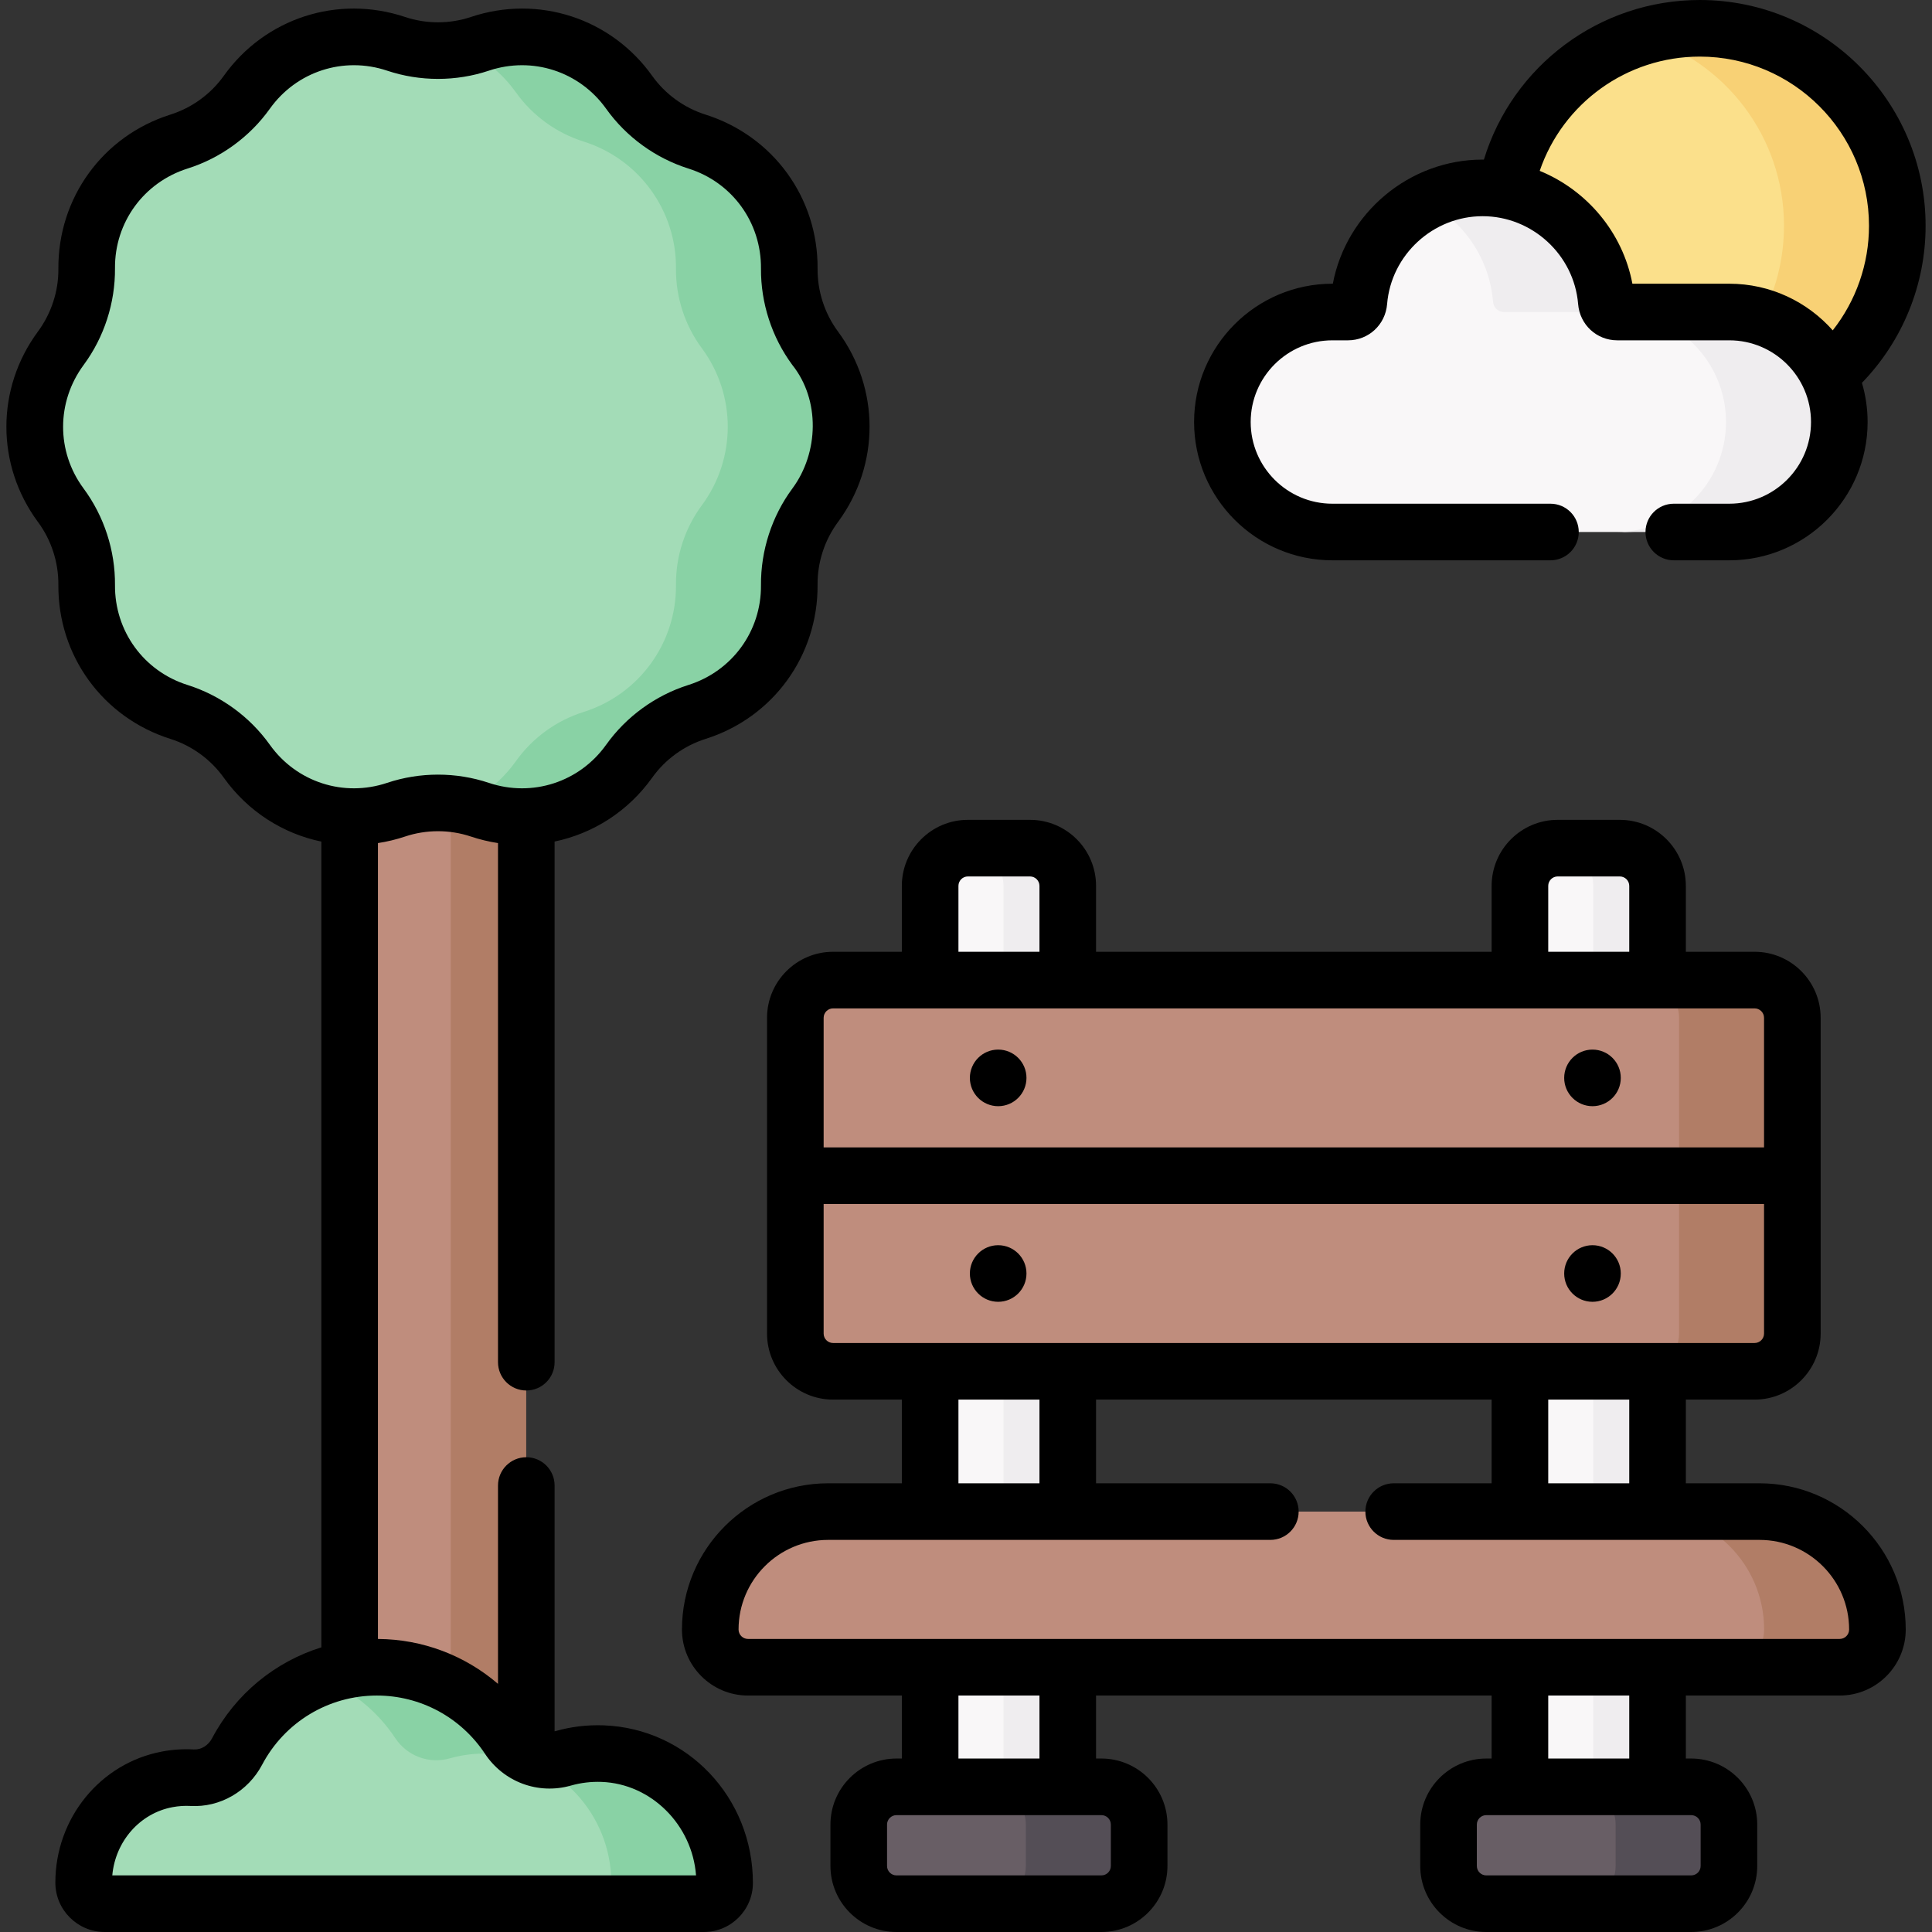 <svg id="Capa_1" enable-background="new 0 0 512 512" height="512" viewBox="0 0 512 512" width="512" xmlns="http://www.w3.org/2000/svg"><rect x="0" y="0" width="512" height="512" fill="#333333" stroke="none"/><g><g><g><path d="m92.636 107.605h34.816v378.059h-34.816z" fill="#bf8d7d"/><path d="m119.451 107.6h20v378.06h-20z" fill="#b17d66"/><path d="m260.941 490.169h-4.47c-5.523 0-10-4.477-10-10v-245.401c0-5.523 4.477-10 10-10h4.47c5.523 0 10 4.477 10 10v245.402c0 5.522-4.477 9.999-10 9.999z" fill="#f9f7f8"/><path d="m282.94 234.77v245.4c0 5.52-4.48 10-10 10h-16.47c-.09 0-.18 0-.26-.01 5.4-.14 9.73-4.56 9.73-9.99v-245.4c0-5.44-4.33-9.85-9.73-9.99.08-.01.17-.01.26-.01h16.47c5.52 0 10 4.47 10 10z" fill="#efedef"/><path d="m417.241 490.169h-4.47c-5.523 0-10-4.477-10-10v-245.401c0-5.523 4.477-10 10-10h4.47c5.523 0 10 4.477 10 10v245.402c0 5.522-4.477 9.999-10 9.999z" fill="#f9f7f8"/><path d="m439.24 234.77v245.4c0 5.52-4.48 10-10 10h-16.47c-.09 0-.18 0-.26-.01 5.4-.14 9.73-4.56 9.73-9.99v-245.4c0-5.44-4.33-9.85-9.73-9.99.08-.01.17-.01.26-.01h16.47c5.52 0 10 4.47 10 10z" fill="#efedef"/><path d="m451.97 269.73v83.68c0 5.52-4.48 10-10 10h-221.22c-5.52 0-10-4.48-10-10v-34.34l10-7.5-10-7.5v-34.34c0-5.52 4.48-10 10-10h221.22c5.52 0 10 4.48 10 10z" fill="#bf8d7d"/><path d="m465.512 441.836h-267.311c-5.523 0-10-4.477-10-10 0-17.257 13.989-31.246 31.246-31.246h224.82c17.257 0 31.246 13.989 31.246 31.246-.001 5.523-4.478 10-10.001 10z" fill="#bf8d7d"/><path d="m497.51 431.84c0 2.76-1.12 5.26-2.93 7.07s-4.31 2.93-7.07 2.93h-30c2.76 0 5.26-1.12 7.07-2.93s2.93-4.31 2.93-7.07c0-17.26-13.99-31.25-31.24-31.25h30c17.25 0 31.24 13.99 31.24 31.25z" fill="#b17d66"/><path d="m268.861 504.5h-31.309c-5.523 0-10-4.477-10-10v-10.969c0-5.523 4.477-10 10-10h31.309c5.523 0 10 4.477 10 10v10.969c0 5.523-4.477 10-10 10z" fill="#685e65"/><path d="m425.161 504.5h-31.309c-5.523 0-10-4.477-10-10v-10.969c0-5.523 4.477-10 10-10h31.309c5.523 0 10 4.477 10 10v10.969c0 5.523-4.477 10-10 10z" fill="#685e65"/><path d="m159.634 465.73c-3.627-.129-7.131.317-10.428 1.255-5.494 1.562-11.309-.607-14.462-5.371-7.489-11.314-20.324-18.778-34.909-18.778-5.285 0-10.341-.02-14.996 1.767-9.495 3.646-17.323 10.654-22.03 19.566-2.325 4.403-6.951 7.223-11.922 6.944-2.13-.12-4.328.012-6.571.431-12.989 2.431-22.171 14.157-22.171 27.372 0 3.084 2.5 5.583 5.583 5.583h129.892l27.892-1c3.034 0 5.493-1.46 5.493-4.493 0-18.199-13.183-32.629-31.371-33.276z" fill="#a3dcb7"/><path d="m192.01 499.01c0 3.03-2.46 5.49-5.5 5.49h-30c3.04 0 5.5-2.46 5.5-5.49 0-9.1-3.55-17.51-9.37-23.72s-13.92-10.23-23.01-10.56c-3.62-.13-7.13.32-10.42 1.25-5.5 1.57-11.31-.6-14.47-5.37-4.77-7.21-11.71-12.85-19.9-16 4.65-1.79 9.71-2.77 14.99-2.77 14.59 0 27.43 7.46 34.91 18.77 3.16 4.77 8.97 6.94 14.47 5.37 3.29-.93 6.8-1.38 10.42-1.25 9.09.33 17.19 4.35 23.01 10.56s9.37 14.62 9.37 23.72z" fill="#89d2a5"/><path d="m501.778 59.835c0 28.904-22.431 51.335-51.336 51.335-28.904 0-52.336-22.431-52.336-51.335 0-23.694 15.745-43.71 37.343-50.156 4.749-1.418 9.782-1.179 14.993-1.179 28.904 0 51.336 22.431 51.336 51.335z" fill="#fbe08b"/><path d="m502.78 59.84c0 28.9-23.43 52.33-52.34 52.33-5.21 0-10.24-.76-14.99-2.19 21.59-6.44 37.33-26.45 37.33-50.14s-15.74-43.71-37.33-50.15c4.75-1.43 9.78-2.19 14.99-2.19 28.91 0 52.34 23.43 52.34 52.34z" fill="#f8d175"/><path d="m353.068 82.689h4.126c1.534 0 2.78-1.192 2.905-2.721.95-11.602 7.92-21.499 17.781-26.562 4.499-2.309 9.599-2.613 15.003-2.613 17.251 0 30.401 12.28 31.784 29.174.125 1.529 2.37 2.721 3.905 2.721l29.69 1c16.099 0 28.15 12.051 28.15 28.15 0 16.099-12.051 28.15-28.15 28.15l-27.602 1h-77.592c-16.099 0-29.15-13.051-29.15-29.15 0-16.099 13.051-29.149 29.15-29.149z" fill="#f9f7f8"/><path d="m196.032 133.861-.059.08c-4.493 6.087-6.89 13.467-6.832 21.032l.001.081c.117 15.353-9.795 28.987-24.436 33.611l-.051.016c-7.235 2.285-13.531 6.861-17.937 13.038l-.004.005c-8.929 12.518-4.988 16.735-19.569 11.853-1.527-.511-3.08.086-4.648-.208-5.833-1.095-11.876-.692-17.553 1.208h-.001c-14.581 4.881-30.64-.335-39.569-12.854l-.004-.006c-4.406-6.177-10.701-10.753-17.936-13.038l-.051-.016c-14.641-4.624-24.552-18.258-24.435-33.611l.001-.08c.058-7.565-2.34-14.945-6.832-21.032l-.059-.079c-9.111-12.345-9.111-29.186 0-41.531l.059-.08c4.493-6.087 6.89-13.467 6.832-21.032l-.001-.081c-.117-15.353 9.795-28.987 24.436-33.611l.051-.016c7.235-2.285 13.531-6.861 17.937-13.038l.004-.006c8.929-12.518 24.988-17.735 39.569-12.853 5.663 1.896 11.69 2.301 17.508 1.217 1.584-.295 3.152.299 4.693-.217h.001c14.581-4.881 10.64-.665 19.569 11.854l.004.006c4.406 6.177 10.701 10.753 17.936 13.038l.051.016c14.641 4.624 24.552 18.258 24.435 33.611l-.001.08c-.058 7.565 2.34 14.945 6.832 21.032l.059.08c9.111 12.344 9.111 29.186 0 41.531z" fill="#a3dcb7"/><path d="m216.03 133.86-.06.08c-4.49 6.09-6.89 13.47-6.83 21.03v.08c.12 15.36-9.79 28.99-24.43 33.61l-.06.02c-7.23 2.29-13.53 6.86-17.93 13.04l-.01.01c-8.93 12.51-24.98 17.73-39.57 12.85-1.54-.51-3.11-.92-4.69-1.21 5.58-2.47 10.54-6.42 14.26-11.64l.01-.01c4.4-6.18 10.7-10.75 17.93-13.04l.06-.02c14.64-4.62 24.55-18.25 24.43-33.61v-.08c-.06-7.56 2.34-14.94 6.83-21.03l.06-.08c9.11-12.34 9.11-29.19 0-41.53l-.06-.08c-4.49-6.09-6.89-13.47-6.83-21.03v-.08c.12-15.36-9.79-28.99-24.43-33.61l-.05-.02c-7.24-2.28-13.54-6.86-17.94-13.04h-.01c-3.72-5.22-8.68-9.17-14.26-11.65 1.58-.29 3.15-.69 4.69-1.21h.01c14.58-4.88 30.64.34 39.56 12.86h.01c4.4 6.18 10.7 10.76 17.94 13.04l.05.02c14.64 4.62 24.55 18.25 24.43 33.61v.08c-.06 7.56 2.34 14.94 6.83 21.03l.06.08c9.11 12.34 9.11 29.19 0 41.53z" fill="#89d2a5"/><path d="m474.97 269.73v34.34l-10 7.5 10 7.5v34.34c0 5.52-4.48 10-10 10h-30c5.52 0 10-4.48 10-10v-34.34l10-8.081-10-6.92v-34.339c0-5.52-4.48-10-10-10h30c5.52 0 10 4.48 10 10z" fill="#b17d66"/><path d="m487.41 111.84c0 8.05-3.26 15.34-8.54 20.61-5.27 5.28-12.56 8.54-20.61 8.54h-30c8.05 0 15.34-3.26 20.61-8.54 5.28-5.27 8.54-12.56 8.54-20.61 0-16.1-13.05-29.15-29.15-29.15h-29.69c-1.53 0-2.78-1.19-2.9-2.72-.95-11.61-7.93-21.51-17.79-26.56 4.5-2.32 9.6-3.62 15-3.62 17.25 0 31.4 13.28 32.79 30.18.12 1.53 1.37 2.72 2.9 2.72h29.69c16.1 0 29.15 13.05 29.15 29.15z" fill="#efedef"/><g fill="#544e56"><path d="m301.86 483.53v10.97c0 5.52-4.48 10-10 10h-30c5.52 0 10-4.48 10-10v-10.97c0-5.52-4.48-10-10-10h30c5.52 0 10 4.48 10 10z"/><path d="m458.16 483.53v10.97c0 5.52-4.48 10-10 10h-30c5.52 0 10-4.48 10-10v-10.97c0-5.52-4.48-10-10-10h30c5.52 0 10 4.48 10 10z"/></g></g></g><g><path d="m466.292 393.09h-19.525v-22.18h18.224c9.649 0 17.5-7.851 17.5-17.5v-83.677c0-9.649-7.851-17.5-17.5-17.5h-18.224v-17.466c0-9.649-7.85-17.5-17.5-17.5h-16.47c-9.649 0-17.5 7.851-17.5 17.5v17.466h-104.83v-17.466c0-9.649-7.85-17.5-17.5-17.5h-16.47c-9.649 0-17.5 7.851-17.5 17.5v17.466h-18.224c-9.649 0-17.5 7.851-17.5 17.5v83.677c0 9.649 7.851 17.5 17.5 17.5h18.224v22.18h-19.524c-21.364 0-38.746 17.381-38.746 38.746 0 9.65 7.851 17.5 17.5 17.5h40.77v16.695h-1.42c-9.649 0-17.5 7.85-17.5 17.5v10.969c0 9.649 7.851 17.5 17.5 17.5h54.31c9.649 0 17.5-7.851 17.5-17.5v-10.969c0-9.65-7.851-17.5-17.5-17.5h-1.42v-16.695h104.83v16.695h-1.419c-9.649 0-17.5 7.85-17.5 17.5v10.969c0 9.649 7.851 17.5 17.5 17.5h54.309c9.649 0 17.5-7.851 17.5-17.5v-10.969c0-9.65-7.851-17.5-17.5-17.5h-1.42v-16.695h40.771c9.649 0 17.5-7.85 17.5-17.5-.001-21.364-17.382-38.746-38.746-38.746zm-34.525 0h-21.47v-22.18h21.47zm-21.47-158.322c0-1.378 1.121-2.5 2.5-2.5h16.47c1.379 0 2.5 1.122 2.5 2.5v17.466h-21.47zm-156.3 0c0-1.378 1.121-2.5 2.5-2.5h16.47c1.379 0 2.5 1.122 2.5 2.5v17.466h-21.47zm-33.223 32.466h244.216c1.379 0 2.5 1.122 2.5 2.5v34.338h-249.216v-34.338c0-1.379 1.121-2.5 2.5-2.5zm-2.5 86.177v-34.338h249.216v34.338c0 1.378-1.121 2.5-2.5 2.5h-244.216c-1.379 0-2.5-1.122-2.5-2.5zm35.723 17.5h21.47v22.18h-21.47zm40.39 112.62v10.969c0 1.378-1.121 2.5-2.5 2.5h-54.31c-1.379 0-2.5-1.122-2.5-2.5v-10.969c0-1.378 1.121-2.5 2.5-2.5h54.31c1.379 0 2.5 1.121 2.5 2.5zm-18.92-17.5h-21.47v-16.695h21.47zm175.22 17.5v10.969c0 1.378-1.121 2.5-2.5 2.5h-54.309c-1.379 0-2.5-1.122-2.5-2.5v-10.969c0-1.378 1.121-2.5 2.5-2.5h54.309c1.379 0 2.5 1.121 2.5 2.5zm-18.92-17.5h-21.47v-16.695h21.47zm55.77-31.695h-289.31c-1.379 0-2.5-1.122-2.5-2.5 0-13.093 10.652-23.746 23.746-23.746h117.184c4.143 0 7.5-3.358 7.5-7.5s-3.357-7.5-7.5-7.5h-46.19v-22.18h104.83v22.18h-25.953c-4.143 0-7.5 3.358-7.5 7.5s3.357 7.5 7.5 7.5h96.948c13.093 0 23.745 10.652 23.745 23.746 0 1.378-1.121 2.5-2.5 2.5z"/><path d="m353.093 148.489h57.793c4.143 0 7.5-3.358 7.5-7.5s-3.357-7.5-7.5-7.5h-57.793c-11.938 0-21.649-9.712-21.649-21.65s9.712-21.65 21.649-21.65h4.126c5.47 0 9.932-4.131 10.379-9.609 1.07-13.058 12.188-23.286 25.31-23.286s24.239 10.229 25.31 23.285c.447 5.479 4.909 9.61 10.379 9.61h29.69c11.938 0 21.649 9.712 21.649 21.65s-9.712 21.65-21.65 21.65h-14.713c-4.143 0-7.5 3.358-7.5 7.5s3.357 7.5 7.5 7.5h14.713c20.209 0 36.65-16.441 36.65-36.65 0-3.604-.532-7.086-1.506-10.379 10.771-11.121 16.873-26.006 16.873-41.619 0-32.996-26.845-59.84-59.841-59.84-26.577 0-49.631 17.426-57.216 42.301-.113-.001-.225-.008-.338-.008-19.456 0-36.141 14.145-39.696 32.895h-.119c-20.209 0-36.649 16.441-36.649 36.65s16.44 36.65 36.649 36.65zm97.37-133.489c24.726 0 44.841 20.115 44.841 44.84 0 10.138-3.439 19.865-9.606 27.707-6.719-7.574-16.514-12.359-27.411-12.359h-25.684c-2.581-13.621-12.094-24.804-24.562-29.907 6.106-17.88 23.009-30.281 42.422-30.281z"/><path d="m264.526 293.153c4.142 0 7.5-3.358 7.5-7.5 0-4.142-3.358-7.5-7.5-7.5s-7.5 3.358-7.5 7.5c0 4.142 3.357 7.5 7.5 7.5z"/><path d="m422.026 293.153c4.142 0 7.5-3.358 7.5-7.5 0-4.142-3.358-7.5-7.5-7.5s-7.5 3.358-7.5 7.5c0 4.142 3.358 7.5 7.5 7.5z"/><path d="m264.526 329.991c-4.142 0-7.5 3.358-7.5 7.5 0 4.142 3.358 7.5 7.5 7.5s7.5-3.358 7.5-7.5c0-4.142-3.358-7.5-7.5-7.5z"/><path d="m422.026 329.991c-4.142 0-7.5 3.358-7.5 7.5 0 4.142 3.358 7.5 7.5 7.5s7.5-3.358 7.5-7.5c0-4.142-3.358-7.5-7.5-7.5z"/><path d="m222.098 87.884c-.002-.003-.062-.085-.064-.087-3.506-4.749-5.411-10.616-5.366-16.601.143-18.765-11.783-35.169-29.728-40.837-5.625-1.776-10.611-5.392-14.049-10.185-.015-.021-.029-.042-.045-.063-10.916-15.304-30.225-21.578-48.057-15.611-5.623 1.883-11.816 1.882-17.439.001-17.824-5.967-37.14.304-48.06 15.615-3.439 4.821-8.443 8.458-14.142 10.258-17.894 5.652-29.819 22.057-29.676 40.901.045 5.904-1.861 11.771-5.426 16.601-11.134 15.084-11.134 35.354-.006 50.431.002.003.062.085.064.087 3.506 4.751 5.411 10.618 5.366 16.602-.143 18.765 11.782 35.169 29.728 40.836 5.624 1.776 10.61 5.392 14.049 10.185.015.021.029.042.045.063 6.401 8.973 15.688 14.836 25.868 16.953v213.533c-12.272 3.817-22.75 12.346-28.958 24.101-1.006 1.906-2.893 3.071-4.869 2.957-2.779-.155-5.596.028-8.371.548-16.394 3.068-28.292 17.68-28.292 34.744 0 7.214 5.869 13.083 13.084 13.083h158.782c7.164 0 12.993-5.829 12.993-12.994 0-22.632-17.396-40.981-39.604-41.772-4.328-.155-8.619.362-12.746 1.536-.067.019-.135.024-.202.04v-65.128c0-4.142-3.357-7.5-7.5-7.5s-7.5 3.358-7.5 7.5v52.561c-8.759-7.527-19.964-11.828-31.816-11.899v-210.917c2.407-.368 4.811-.939 7.188-1.735 5.623-1.883 11.816-1.882 17.439-.001 2.378.796 4.782 1.368 7.188 1.736v137.57c0 4.142 3.357 7.5 7.5 7.5s7.5-3.358 7.5-7.5v-137.976c10.179-2.119 19.47-7.971 25.871-16.945 3.439-4.821 8.443-8.458 14.142-10.258 17.893-5.652 29.819-22.057 29.676-40.901-.045-5.903 1.861-11.77 5.386-16.545l.05-.067c11.126-15.085 11.122-35.348-.003-50.42zm-93.582 376.869c4.971 7.511 14.122 10.903 22.768 8.445 2.616-.744 5.346-1.071 8.109-.974 13.206.471 24.066 11.399 25.063 24.775h-154.699c.81-9.005 7.274-16.457 15.967-18.083 1.59-.298 3.195-.403 4.768-.315 7.796.435 15.237-3.852 18.975-10.929 5.973-11.311 17.619-18.336 30.394-18.336 11.552 0 22.264 5.764 28.655 15.417zm81.508-335.345-.059.08c-5.421 7.344-8.368 16.415-8.298 25.623.093 12.136-7.621 22.747-19.246 26.419-8.73 2.758-16.467 8.381-21.787 15.841-7.061 9.9-19.556 13.958-31.083 10.096-4.347-1.455-8.914-2.183-13.481-2.183s-9.135.727-13.482 2.183c-11.506 3.853-23.972-.182-31.041-10.039-.016-.021-.03-.043-.046-.064-5.316-7.454-13.053-13.077-21.835-15.851-11.573-3.655-19.286-14.265-19.193-26.482.069-9.128-2.877-18.199-8.292-25.536-.002-.002-.062-.085-.064-.087-7.201-9.756-7.201-22.867.059-32.703 5.421-7.344 8.368-16.415 8.298-25.623-.093-12.136 7.621-22.747 19.246-26.419 8.73-2.758 16.467-8.381 21.788-15.841 7.06-9.899 19.554-13.957 31.082-10.096 8.693 2.91 18.269 2.911 26.964 0 11.509-3.851 23.973.182 31.041 10.039.016.021.03.043.046.064 5.317 7.454 13.053 13.077 21.834 15.851 11.573 3.655 19.287 14.266 19.194 26.483-.069 9.129 2.878 18.201 8.292 25.536 7.459 9.324 7.001 23.308.063 32.709z"/></g></g></svg>